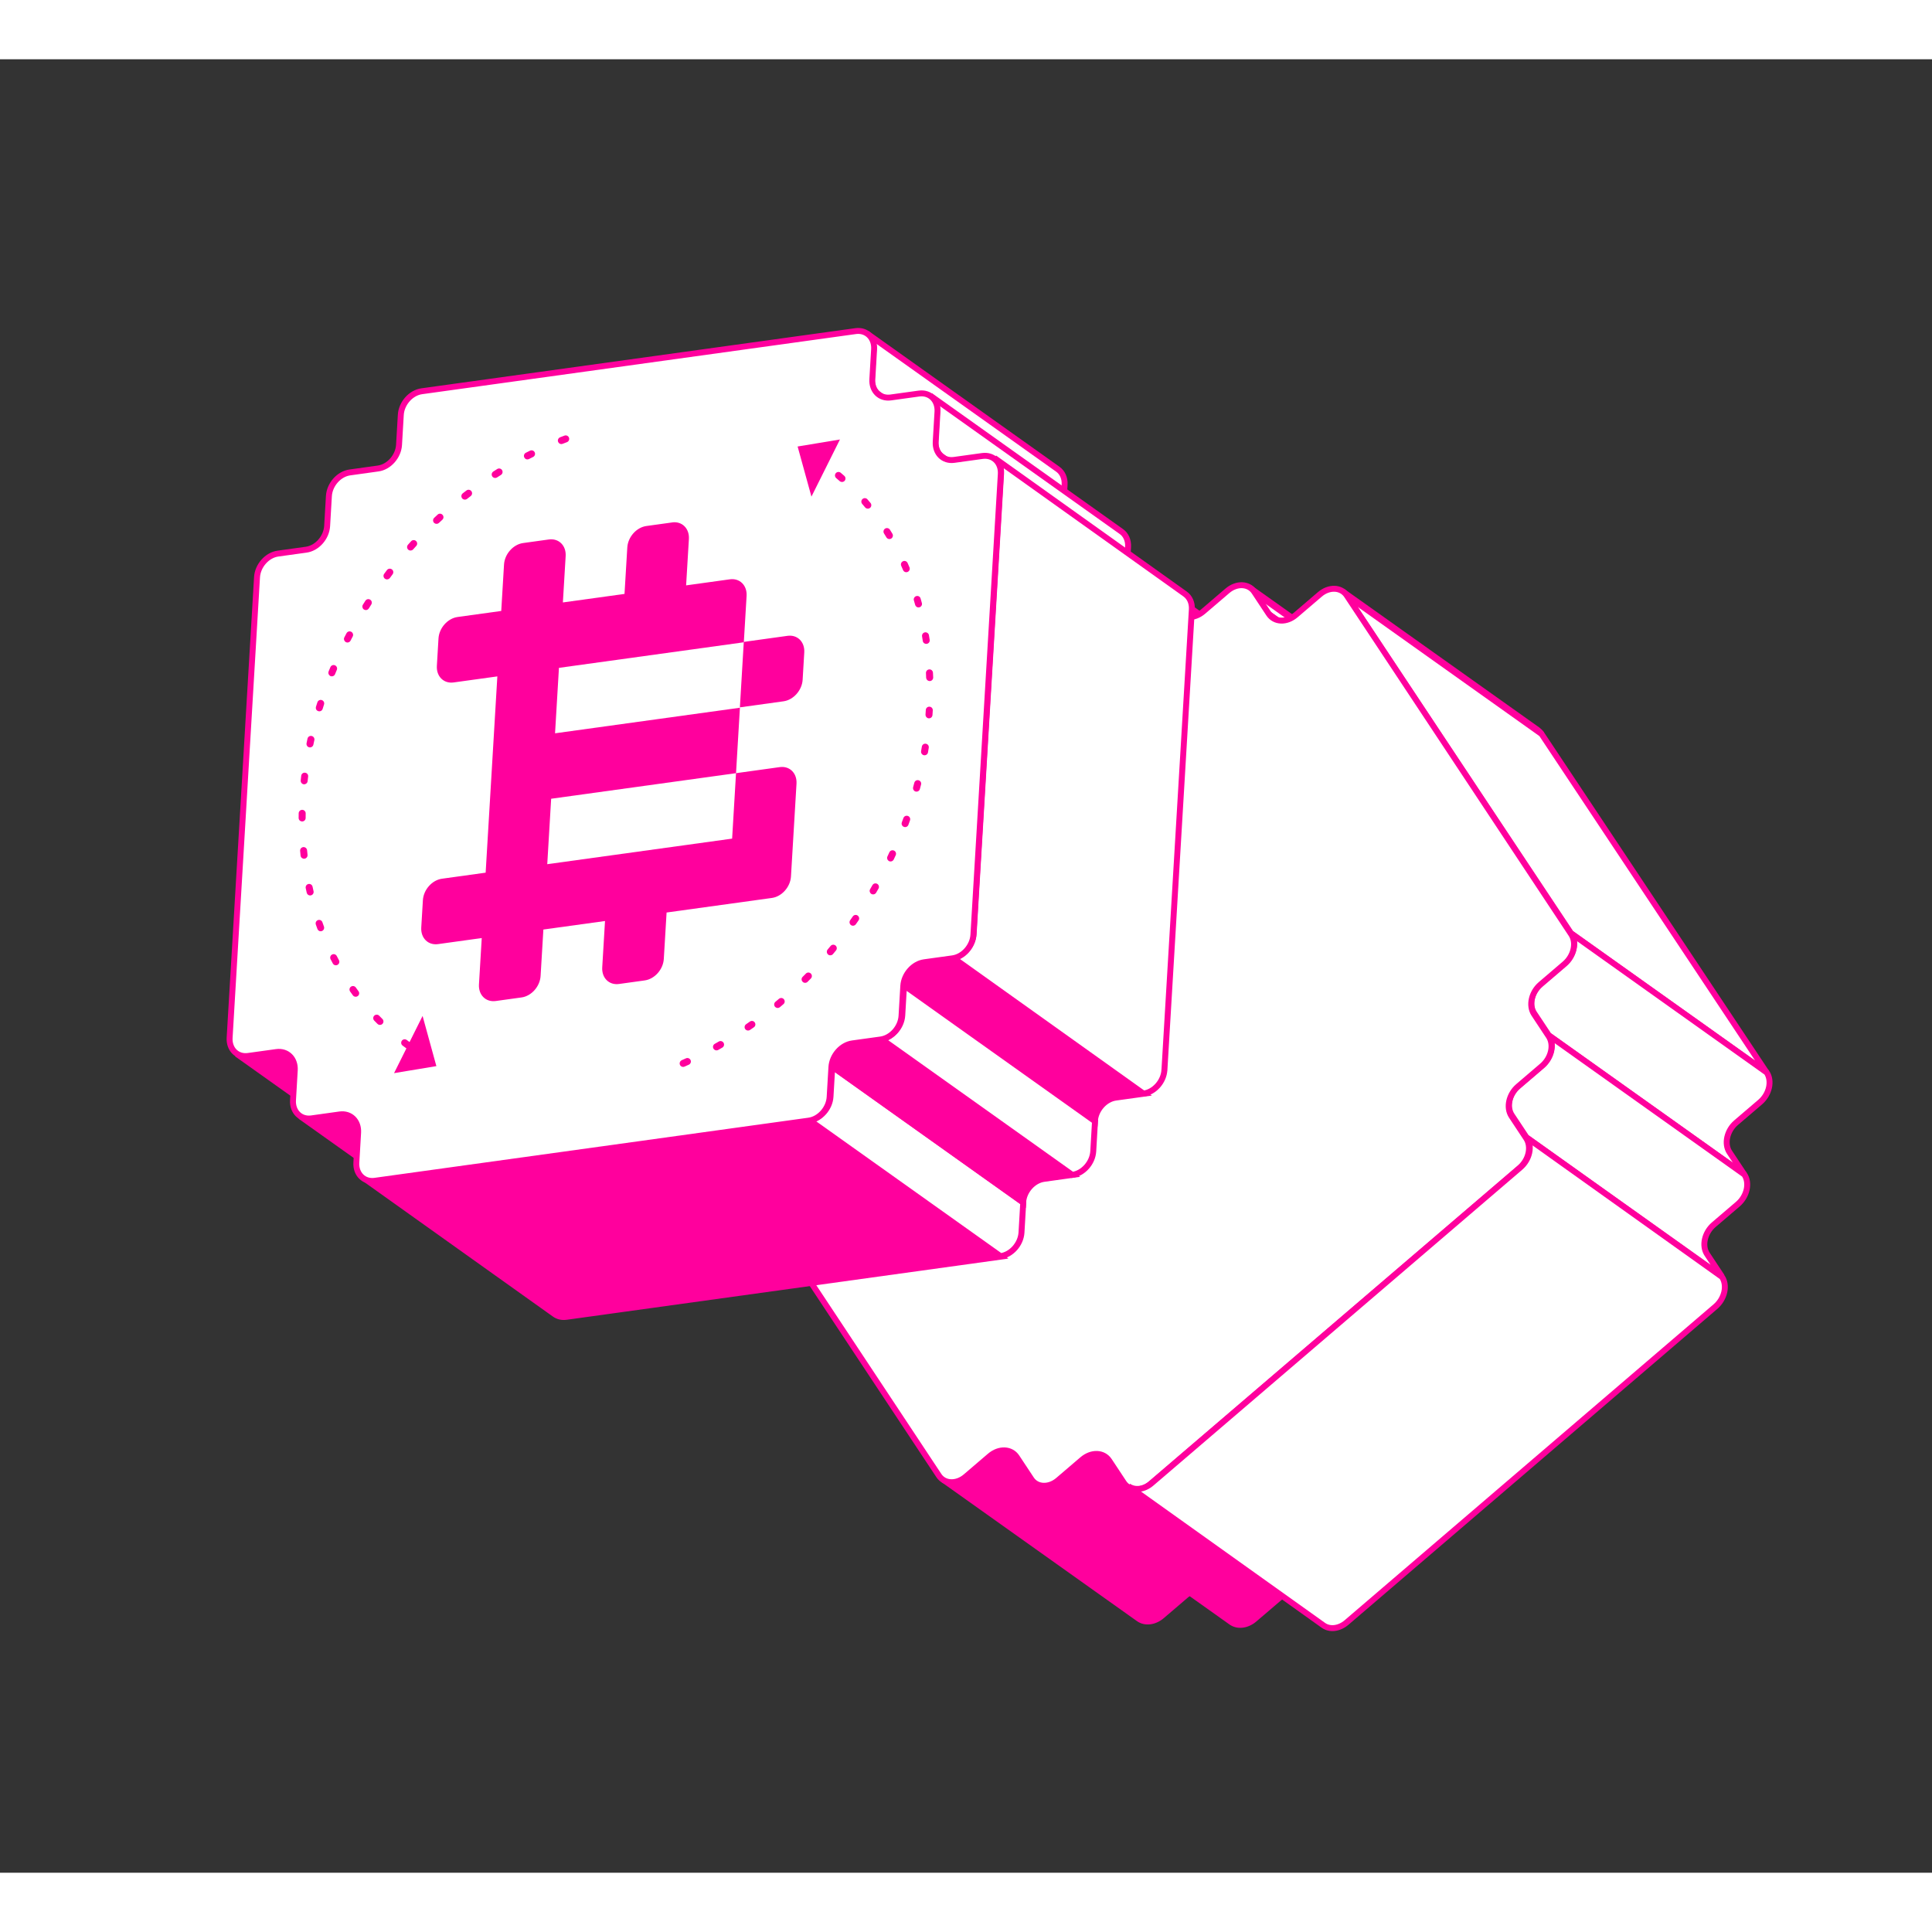 <svg width="240" height="240" viewBox="0 0 326 306" fill="none" xmlns="http://www.w3.org/2000/svg">
<rect x="0" y="0" width="326" height="306" fill="#333333" stroke="none"/>
<path d="M195.266 88.597L228.244 112.024C228.485 112.202 228.7 112.416 228.879 112.678L195.901 89.251C195.726 88.983 195.506 88.764 195.266 88.597Z" fill="white" stroke="#FF009D" strokeLinecap="round" strokeLinejoin="round"/>
<path d="M195.897 89.258L228.874 112.686L231.355 116.404L198.378 92.976L195.897 89.258Z" fill="white" stroke="#FF009D" strokeLinecap="round" strokeLinejoin="round"/>
<path d="M231.981 117.061L199.003 93.634C198.762 93.456 198.547 93.242 198.368 92.98L231.346 116.407C231.52 116.675 231.735 116.889 231.981 117.061Z" fill="white" stroke="#FF009D" strokeLinecap="round" strokeLinejoin="round"/>
<path d="M210.88 89.176L243.858 112.603C244.099 112.781 244.314 112.995 244.493 113.257L211.515 89.83C211.341 89.562 211.12 89.343 210.88 89.176Z" fill="white" stroke="#FF009D" strokeLinecap="round" strokeLinejoin="round"/>
<path d="M211.511 89.836L244.482 113.259L246.963 116.978L213.986 93.549L211.511 89.836Z" fill="white" stroke="#FF009D" strokeLinecap="round" strokeLinejoin="round"/>
<path d="M247.594 117.638L214.617 94.21C214.376 94.033 214.161 93.819 213.982 93.556L246.959 116.983C247.134 117.252 247.349 117.466 247.594 117.638Z" fill="white" stroke="#FF009D" strokeLinecap="round" strokeLinejoin="round"/>
<path d="M226.488 89.748L259.465 113.175C259.707 113.353 259.921 113.567 260.1 113.829L227.123 90.402C226.948 90.133 226.727 89.915 226.488 89.748Z" fill="white" stroke="#FF009D" strokeLinecap="round" strokeLinejoin="round"/>
<path d="M171.061 235.254C170.004 234.503 168.423 234.649 167.15 235.739L163.089 239.212C161.821 240.297 160.235 240.449 159.178 239.697L192.144 263.14C193.201 263.891 194.787 263.739 196.055 262.655L200.116 259.182C201.385 258.097 202.97 257.945 204.027 258.697L171.061 235.254Z" fill="#FF009D" stroke="#FF009D" strokeLinecap="round" strokeLinejoin="round"/>
<path d="M186.669 235.827C185.612 235.076 184.027 235.228 182.758 236.312L178.701 239.78C177.433 240.864 175.847 241.016 174.791 240.265L207.757 263.707C208.814 264.459 210.399 264.306 211.667 263.222L215.724 259.755C216.993 258.671 218.578 258.518 219.635 259.27L186.669 235.827Z" fill="#FF009D" stroke="#FF009D" strokeLinecap="round" strokeLinejoin="round"/>
<path d="M227.779 115.696L260.696 139.182C264.544 141.928 267.948 145.426 270.761 149.661C285.866 172.464 277.988 208.171 253.164 229.424C232.959 246.723 207.757 249.119 190.936 237.117L158.02 213.631C174.841 225.633 200.044 223.247 220.248 205.938C245.072 184.685 252.948 148.968 237.844 126.175C235.036 121.934 231.622 118.437 227.779 115.696Z" fill="white" stroke="#FF009D" strokeLinecap="round" strokeLinejoin="round"/>
<path d="M227.148 90.407L260.115 113.848L298.064 170.937L265.104 147.5L227.148 90.407Z" fill="white" stroke="#FF009D" strokeLinecap="round" strokeLinejoin="round"/>
<path d="M294.306 188.16L291.839 184.44C290.891 183.014 291.389 180.766 292.943 179.436L297 175.969C298.558 174.633 299.058 172.396 298.104 170.965L265.146 147.513C266.101 148.944 265.6 151.182 264.043 152.518L259.985 155.984C258.432 157.314 257.933 159.562 258.882 160.988L261.349 164.708L294.306 188.16Z" fill="white" stroke="#FF009D" strokeLinecap="round" strokeLinejoin="round"/>
<path d="M290.537 205.377L288.07 201.657C287.115 200.226 287.62 197.983 289.173 196.653L293.231 193.186C294.789 191.85 295.289 189.613 294.334 188.182L261.376 164.73C262.331 166.161 261.831 168.399 260.273 169.735L256.215 173.201C254.662 174.531 254.157 176.774 255.112 178.205L257.579 181.926L290.537 205.377Z" fill="white" stroke="#FF009D" strokeLinecap="round" strokeLinejoin="round"/>
<path d="M222.703 90.298C224.26 88.962 226.296 89.043 227.243 90.471L265.117 147.637C266.071 149.069 265.57 151.309 264.013 152.645L259.958 156.113C258.406 157.444 257.907 159.694 258.854 161.122L261.317 164.847C262.271 166.279 261.77 168.518 260.213 169.855L256.158 173.323C254.606 174.654 254.101 176.899 255.054 178.332L257.517 182.056C258.471 183.489 257.97 185.728 256.413 187.065L194.161 240.357C192.604 241.694 190.567 241.613 189.62 240.185L187.157 236.461C186.203 235.028 184.177 234.945 182.616 236.288L178.561 239.756C177.004 241.093 174.968 241.012 174.021 239.584L171.557 235.859C170.61 234.431 168.578 234.344 167.017 235.687L162.962 239.155C161.405 240.491 159.369 240.41 158.421 238.982L120.548 181.816C119.594 180.384 120.095 178.144 121.652 176.808L125.707 173.34C127.263 172.003 127.764 169.764 126.811 168.331L124.347 164.607C123.394 163.174 123.895 160.935 125.452 159.598L129.507 156.13C131.063 154.793 131.564 152.554 130.611 151.122L128.147 147.397C127.194 145.964 127.695 143.725 129.251 142.388L191.504 89.096C193.061 87.759 195.091 87.835 196.045 89.268L198.508 92.993C199.461 94.425 201.492 94.502 203.048 93.165L207.104 89.697C208.66 88.36 210.697 88.441 211.644 89.869L214.107 93.594C215.061 95.026 217.091 95.103 218.648 93.766L222.703 90.298Z" fill="white" stroke="#FF009D" strokeLinecap="round" strokeLinejoin="round"/>
<path d="M289.46 210.472C291.016 209.135 291.517 206.896 290.563 205.463L257.648 181.977C258.601 183.409 258.101 185.649 256.544 186.986L194.301 240.287C193.033 241.372 191.449 241.523 190.394 240.77L223.31 264.257C224.365 265.01 225.949 264.858 227.216 263.774L289.46 210.472Z" fill="white" stroke="#FF009D" strokeLinecap="round" strokeLinejoin="round"/>
<path d="M48.702 168.079C48.173 167.698 47.482 167.523 46.721 167.633L41.953 168.297C41.186 168.401 40.501 168.231 39.965 167.846L72.198 190.769C72.733 191.155 73.418 191.325 74.185 191.22L78.953 190.556C79.714 190.447 80.4 190.627 80.934 191.002L48.702 168.079Z" fill="#FF009D" stroke="#FF009D" strokeLinecap="round" strokeLinejoin="round"/>
<path d="M59.416 178.591C58.887 178.21 58.196 178.035 57.435 178.145L52.663 178.815C51.902 178.924 51.215 178.744 50.681 178.369L82.913 201.292C83.447 201.667 84.134 201.847 84.895 201.738L89.667 201.068C90.428 200.959 91.115 201.139 91.648 201.514L59.416 178.591Z" fill="#FF009D" stroke="#FF009D" strokeLinecap="round" strokeLinejoin="round"/>
<path d="M179.346 76.85L179.64 71.789C179.705 70.655 179.252 69.716 178.501 69.181L146.272 46.255C147.023 46.79 147.475 47.728 147.41 48.862L147.116 53.923C147.051 55.057 147.499 56.002 148.25 56.537L180.48 79.463C179.729 78.928 179.283 77.994 179.346 76.85Z" fill="white" stroke="#FF009D" strokeLinecap="round" strokeLinejoin="round"/>
<path d="M190.054 87.356L190.348 82.296C190.413 81.162 189.965 80.217 189.216 79.692L156.986 56.766C157.737 57.301 158.183 58.235 158.118 59.369L157.825 64.43C157.76 65.564 158.208 66.508 158.952 67.039L191.182 89.966C190.431 89.43 189.985 88.496 190.054 87.356Z" fill="white" stroke="#FF009D" strokeLinecap="round" strokeLinejoin="round"/>
<path d="M136.638 179.093L63.369 189.241C62.608 189.35 61.922 189.169 61.389 188.793L93.591 211.749C94.12 212.13 94.811 212.305 95.572 212.197L168.84 202.048L136.638 179.093Z" fill="#FF009D" stroke="#FF009D" strokeLinecap="round" strokeLinejoin="round"/>
<path d="M156.053 152.275L160.822 151.612L193.048 174.543L188.28 175.205C186.442 175.46 184.867 177.249 184.746 179.189L152.519 156.258C152.63 154.32 154.215 152.529 156.053 152.275Z" fill="#FF009D" stroke="#FF009D" strokeLinecap="round" strokeLinejoin="round"/>
<path d="M172.363 197.979L172.658 192.919L140.433 169.986L140.138 175.046C140.023 176.991 138.442 178.775 136.604 179.029L168.828 201.962C170.656 201.709 172.243 199.93 172.363 197.979Z" fill="white" stroke="#FF009D" strokeLinecap="round" strokeLinejoin="round"/>
<path d="M180.944 188.253L148.717 165.323L143.949 165.985C142.11 166.24 140.535 168.029 140.415 169.969L172.641 192.899C172.751 190.961 174.337 189.17 176.175 188.916L180.944 188.253Z" fill="#FF009D" stroke="#FF009D" strokeLinecap="round" strokeLinejoin="round"/>
<path d="M184.472 184.262L184.767 179.202L152.542 156.269L152.247 161.329C152.132 163.273 150.551 165.058 148.713 165.312L180.937 188.245C182.776 187.99 184.357 186.206 184.472 184.262Z" fill="white" stroke="#FF009D" strokeLinecap="round" strokeLinejoin="round"/>
<path d="M196.482 170.546L201.108 92.855C201.179 91.714 200.728 90.775 199.978 90.239L167.789 67.272C168.539 67.808 168.984 68.743 168.92 69.888L164.293 147.579C164.177 149.524 162.596 151.309 160.759 151.562L192.947 174.529C194.785 174.276 196.361 172.497 196.478 170.552L196.482 170.546Z" fill="white" stroke="#FF009D" strokeLinecap="round" strokeLinejoin="round"/>
<path d="M165.764 66.941C167.6 66.687 168.989 68.06 168.873 70.006L164.25 147.724C164.134 149.67 162.553 151.455 160.717 151.708L155.952 152.368C154.116 152.621 152.541 154.411 152.419 156.352L152.121 161.417C152.005 163.363 150.424 165.148 148.588 165.401L143.824 166.061C141.987 166.314 140.412 168.104 140.29 170.045L139.992 175.11C139.876 177.056 138.296 178.841 136.459 179.094L63.24 189.243C61.414 189.495 60.015 188.124 60.131 186.178L60.428 181.113C60.54 179.173 59.156 177.794 57.319 178.048L52.55 178.713C50.724 178.965 49.325 177.594 49.441 175.648L49.739 170.583C49.85 168.643 48.466 167.265 46.63 167.518L41.865 168.177C40.029 168.431 38.636 167.064 38.746 165.114L43.369 87.396C43.485 85.45 45.066 83.665 46.902 83.411L51.666 82.752C53.503 82.498 55.079 80.719 55.2 78.767L55.498 73.703C55.614 71.757 57.194 69.972 59.031 69.718L63.8 69.053C65.636 68.799 67.213 67.02 67.333 65.068L67.631 60.004C67.742 58.064 69.328 56.273 71.164 56.019L144.383 45.87C146.209 45.619 147.609 46.99 147.493 48.936L147.195 54C147.079 55.947 148.467 57.319 150.304 57.066L155.068 56.406C156.905 56.153 158.298 57.52 158.188 59.47L157.89 64.535C157.774 66.481 159.163 67.853 161 67.6L165.764 66.941Z" fill="white" stroke="#FF009D" strokeLinecap="round" strokeLinejoin="round"/>
<path d="M132.876 97.29C134.549 97.056 135.813 98.308 135.709 100.087L135.435 104.703C135.33 106.471 133.892 108.1 132.218 108.334L124.847 109.356L125.504 98.312L132.876 97.29Z" fill="#FF009D"/>
<path d="M113.408 78.151C115.082 77.918 116.346 79.17 116.242 80.948L115.773 88.775L123.145 87.753C124.819 87.519 126.082 88.771 125.978 90.549L125.51 98.377L94.315 102.692L93.658 113.735L124.852 109.42L124.195 120.463L93 124.778L92.343 135.821L123.537 131.506L124.195 120.463L131.567 119.441C133.24 119.207 134.504 120.459 134.4 122.237L133.467 137.886C133.363 139.664 131.923 141.283 130.25 141.517L112.478 143.975L112.009 151.802C111.905 153.58 110.465 155.199 108.792 155.433L104.453 156.034C102.779 156.268 101.516 155.016 101.619 153.238L102.088 145.41L91.688 146.847L91.219 154.674C91.115 156.452 89.671 158.077 88.002 158.305L83.652 158.907C81.979 159.141 80.715 157.889 80.819 156.111L81.288 148.284L73.916 149.306C72.242 149.54 70.978 148.287 71.082 146.509L71.358 141.904C71.462 140.126 72.901 138.507 74.575 138.273L81.947 137.251L83.921 104.133L76.549 105.154C74.876 105.388 73.612 104.136 73.716 102.358L73.99 97.742C74.093 95.964 75.533 94.346 77.207 94.111L84.579 93.09L85.047 85.263C85.151 83.484 86.591 81.866 88.264 81.632L92.614 81.029C94.283 80.802 95.551 82.048 95.447 83.826L94.979 91.653L105.379 90.216L105.848 82.389C105.951 80.611 107.391 78.992 109.065 78.758L113.404 78.158L113.408 78.151Z" fill="#FF009D"/>
<path d="M68.567 166.898C68.356 166.742 68.139 166.581 67.928 166.425C67.67 166.233 67.619 165.86 67.811 165.601C68.002 165.342 68.364 165.293 68.621 165.474C68.621 165.474 68.627 165.479 68.633 165.483C68.838 165.635 69.049 165.791 69.254 165.943C69.513 166.134 69.578 166.5 69.388 166.769C69.197 167.028 68.832 167.094 68.568 166.908L68.567 166.898ZM63.783 162.833C63.783 162.833 63.729 162.793 63.705 162.775C63.516 162.589 63.332 162.397 63.144 162.211C62.916 161.977 62.924 161.601 63.153 161.379C63.387 161.151 63.763 161.159 63.984 161.388C64.162 161.576 64.345 161.758 64.527 161.939C64.759 162.167 64.762 162.542 64.528 162.77C64.319 162.978 63.995 163 63.772 162.835L63.783 162.833ZM59.677 158.078C59.629 158.042 59.581 158.007 59.546 157.953C59.386 157.741 59.236 157.528 59.081 157.31C58.896 157.043 58.953 156.675 59.22 156.49C59.487 156.306 59.854 156.363 60.039 156.63C60.188 156.844 60.343 157.051 60.491 157.254C60.686 157.52 60.628 157.887 60.368 158.076C60.16 158.231 59.876 158.225 59.673 158.084L59.677 158.078ZM56.329 152.764C56.256 152.711 56.193 152.645 56.153 152.56C56.028 152.327 55.906 152.088 55.78 151.855C55.63 151.567 55.748 151.206 56.037 151.066C56.325 150.916 56.685 151.033 56.831 151.328C56.951 151.556 57.066 151.791 57.191 152.014C57.341 152.302 57.234 152.661 56.946 152.811C56.743 152.922 56.503 152.894 56.324 152.77L56.329 152.764ZM53.768 147.027C53.678 146.96 53.599 146.865 53.561 146.753C53.465 146.504 53.379 146.255 53.294 146.005C53.188 145.694 53.348 145.364 53.653 145.254C53.957 145.144 54.292 145.309 54.402 145.614C54.488 145.863 54.572 146.103 54.662 146.347C54.772 146.652 54.614 146.992 54.309 147.102C54.116 147.173 53.918 147.139 53.768 147.027ZM51.993 140.995C51.879 140.911 51.797 140.794 51.758 140.645C51.698 140.386 51.644 140.131 51.588 139.866C51.519 139.544 51.723 139.23 52.04 139.166C52.362 139.096 52.676 139.301 52.74 139.619C52.794 139.873 52.848 140.128 52.907 140.376C52.981 140.692 52.782 141.011 52.461 141.081C52.29 141.122 52.118 141.079 51.991 140.985L51.993 140.995ZM50.962 134.788C50.83 134.69 50.739 134.548 50.719 134.374C50.69 134.11 50.661 133.847 50.643 133.581C50.611 133.259 50.851 132.971 51.173 132.939C51.495 132.907 51.783 133.148 51.815 133.47C51.837 133.729 51.865 133.983 51.893 134.246C51.925 134.568 51.691 134.861 51.369 134.893C51.217 134.911 51.081 134.866 50.962 134.788ZM50.639 128.506C50.488 128.395 50.392 128.222 50.39 128.024L50.399 127.229C50.405 126.907 50.671 126.647 50.997 126.646C51.325 126.656 51.585 126.923 51.58 127.245L51.573 128.023C51.574 128.35 51.307 128.61 50.981 128.611C50.852 128.608 50.739 128.572 50.643 128.5L50.639 128.506ZM50.984 122.227C50.815 122.102 50.715 121.897 50.742 121.684L50.828 120.899C50.865 120.572 51.157 120.341 51.479 120.384C51.806 120.421 52.037 120.713 51.994 121.036L51.907 121.81C51.87 122.137 51.578 122.368 51.257 122.336C51.154 122.324 51.058 122.291 50.98 122.233L50.984 122.227ZM51.96 116.013C51.78 115.879 51.681 115.648 51.726 115.41L51.888 114.636C51.958 114.315 52.271 114.118 52.592 114.187C52.907 114.253 53.11 114.571 53.045 114.886L52.88 115.65C52.815 115.965 52.498 116.169 52.183 116.103C52.1 116.089 52.025 116.052 51.959 116.003L51.96 116.013ZM53.534 109.925C53.335 109.778 53.237 109.519 53.312 109.266L53.553 108.512C53.651 108.203 53.984 108.03 54.293 108.128C54.608 108.231 54.775 108.559 54.677 108.869L54.445 109.611C54.347 109.921 54.02 110.098 53.711 110C53.65 109.982 53.597 109.953 53.543 109.913L53.534 109.925ZM55.652 104.006C55.435 103.846 55.345 103.565 55.445 103.303L55.748 102.577C55.875 102.279 56.223 102.136 56.521 102.263C56.818 102.39 56.961 102.738 56.834 103.036L56.535 103.756C56.414 104.058 56.066 104.201 55.765 104.081C55.72 104.066 55.684 104.039 55.647 104.012L55.652 104.006ZM58.283 98.301C58.055 98.131 57.964 97.812 58.102 97.551L58.468 96.853C58.618 96.562 58.977 96.455 59.267 96.604C59.552 96.76 59.664 97.113 59.514 97.403L59.152 98.095C59.003 98.386 58.65 98.498 58.36 98.348C58.336 98.33 58.312 98.312 58.289 98.305L58.283 98.301ZM61.39 92.835C61.143 92.652 61.065 92.305 61.233 92.038L61.653 91.37C61.826 91.097 62.194 91.015 62.466 91.189C62.739 91.362 62.82 91.731 62.647 92.003L62.232 92.665C62.059 92.938 61.697 93.024 61.419 92.846C61.407 92.838 61.401 92.833 61.389 92.824L61.39 92.835ZM64.957 87.653C64.957 87.653 64.951 87.649 64.945 87.644C64.686 87.453 64.635 87.08 64.827 86.821L65.299 86.182C65.502 85.931 65.875 85.881 66.135 86.083C66.394 86.275 66.44 86.654 66.243 86.909L65.78 87.535C65.576 87.786 65.22 87.839 64.957 87.653ZM68.941 82.79C68.941 82.79 68.904 82.763 68.886 82.75C68.645 82.534 68.622 82.163 68.842 81.915L69.37 81.327C69.585 81.086 69.968 81.071 70.199 81.288C70.44 81.504 70.459 81.882 70.237 82.119L69.714 82.701C69.512 82.924 69.175 82.964 68.935 82.786L68.941 82.79ZM73.327 78.29C73.297 78.268 73.267 78.246 73.235 78.213C73.012 77.973 73.026 77.601 73.265 77.377L73.843 76.835C74.082 76.612 74.448 76.621 74.672 76.872C74.896 77.112 74.882 77.484 74.636 77.703L74.068 78.233C73.856 78.43 73.548 78.445 73.321 78.286L73.327 78.29ZM78.094 74.194C78.052 74.163 78.004 74.127 77.975 74.078C77.776 73.818 77.823 73.452 78.076 73.248C78.282 73.083 78.493 72.923 78.705 72.763C78.964 72.563 79.336 72.614 79.535 72.874C79.735 73.133 79.683 73.506 79.424 73.705C79.217 73.86 79.011 74.024 78.81 74.183C78.605 74.348 78.316 74.348 78.106 74.203L78.094 74.194ZM83.213 70.544C83.152 70.499 83.097 70.448 83.06 70.384C82.88 70.111 82.965 69.745 83.237 69.564C83.463 69.423 83.682 69.278 83.907 69.137C84.181 68.967 84.547 69.052 84.717 69.327C84.886 69.601 84.802 69.968 84.528 70.138C84.307 70.272 84.088 70.418 83.873 70.557C83.663 70.691 83.404 70.676 83.213 70.544ZM88.653 67.402C88.581 67.349 88.512 67.279 88.472 67.194C88.322 66.905 88.439 66.545 88.723 66.4C88.962 66.279 89.196 66.163 89.43 66.048C89.724 65.902 90.074 66.021 90.22 66.316C90.366 66.61 90.247 66.96 89.953 67.106C89.718 67.221 89.49 67.341 89.256 67.457C89.051 67.557 88.817 67.533 88.644 67.415L88.653 67.402ZM94.381 64.819C94.29 64.752 94.218 64.661 94.175 64.555C94.055 64.251 94.207 63.907 94.51 63.786C94.758 63.69 95.006 63.594 95.249 63.504C95.554 63.394 95.892 63.542 96.008 63.851C96.118 64.156 95.97 64.495 95.661 64.611C95.418 64.701 95.174 64.791 94.932 64.891C94.74 64.963 94.531 64.93 94.376 64.825L94.381 64.819Z" fill="#FF009D"/>
<path d="M114.931 169.924C114.847 169.861 114.776 169.781 114.733 169.675C114.602 169.373 114.744 169.03 115.039 168.894C115.275 168.789 115.511 168.684 115.747 168.579C116.043 168.444 116.39 168.58 116.525 168.876C116.66 169.172 116.525 169.519 116.229 169.654C115.989 169.765 115.747 169.866 115.506 169.977C115.311 170.065 115.092 170.033 114.929 169.913L114.931 169.924ZM120.557 167.125C120.491 167.076 120.427 167.01 120.383 166.931C120.223 166.644 120.33 166.285 120.612 166.131C120.839 166 121.061 165.876 121.288 165.745C121.568 165.58 121.931 165.681 122.096 165.962C122.261 166.243 122.161 166.606 121.88 166.771C121.653 166.902 121.422 167.038 121.189 167.164C120.982 167.281 120.738 167.259 120.563 167.129L120.557 167.125ZM125.889 163.792C125.835 163.751 125.785 163.705 125.744 163.647C125.56 163.38 125.628 163.011 125.894 162.826L126.534 162.377C126.801 162.192 127.168 162.249 127.353 162.517C127.537 162.784 127.48 163.151 127.213 163.336L126.563 163.787C126.354 163.931 126.08 163.924 125.887 163.781L125.889 163.792ZM130.881 159.973C130.838 159.942 130.802 159.915 130.769 159.872C130.561 159.624 130.596 159.249 130.843 159.041C131.042 158.872 131.238 158.708 131.437 158.539C131.684 158.331 132.057 158.355 132.266 158.603C132.474 158.85 132.45 159.224 132.202 159.432C132.003 159.601 131.799 159.777 131.599 159.946C131.385 160.123 131.091 160.129 130.881 159.973ZM135.513 155.721C135.513 155.721 135.459 155.681 135.435 155.663C135.202 155.435 135.2 155.06 135.434 154.832C135.615 154.65 135.801 154.461 135.983 154.279C136.21 154.046 136.578 154.039 136.817 154.272C137.049 154.499 137.051 154.874 136.824 155.106C136.638 155.295 136.452 155.484 136.266 155.672C136.056 155.881 135.737 155.896 135.51 155.737L135.513 155.721ZM139.761 151.081C139.761 151.081 139.737 151.063 139.725 151.055C139.479 150.845 139.445 150.475 139.649 150.224C139.816 150.022 139.98 149.827 140.148 149.625C140.351 149.374 140.725 149.334 140.981 149.543C141.231 149.746 141.271 150.121 141.063 150.377C140.896 150.579 140.728 150.781 140.555 150.989C140.355 151.223 140.008 151.264 139.762 151.092L139.761 151.081ZM143.593 146.097C143.334 145.905 143.269 145.54 143.454 145.276C143.61 145.065 143.749 144.851 143.899 144.636C144.084 144.372 144.448 144.297 144.717 144.487L144.723 144.491C144.982 144.683 145.052 145.042 144.867 145.306C144.717 145.521 144.562 145.742 144.413 145.958C144.221 146.217 143.862 146.287 143.593 146.097ZM146.989 140.808C146.748 140.629 146.666 140.299 146.825 140.034L147.215 139.353C147.377 139.072 147.737 138.975 148.018 139.137C148.293 139.294 148.396 139.659 148.235 139.94L147.84 140.627C147.678 140.908 147.312 141 147.031 140.839C147.019 140.83 147.001 140.817 146.989 140.808ZM149.932 135.249C149.709 135.084 149.616 134.782 149.743 134.521L150.07 133.813C150.208 133.514 150.559 133.392 150.852 133.525C151.151 133.662 151.273 134.013 151.14 134.307L150.808 135.021C150.665 135.316 150.319 135.443 150.02 135.305C149.99 135.283 149.962 135.271 149.927 135.255L149.932 135.249ZM152.379 129.453C152.168 129.297 152.074 129.022 152.169 128.766L152.44 128.035C152.555 127.728 152.885 127.571 153.195 127.68C153.506 127.789 153.658 128.125 153.549 128.436L153.28 129.179C153.165 129.485 152.83 129.638 152.523 129.523C152.472 129.504 152.426 129.478 152.389 129.452L152.379 129.453ZM154.305 123.468C154.113 123.325 154.017 123.077 154.076 122.832L154.28 122.078C154.361 121.766 154.681 121.573 154.999 121.66C155.311 121.741 155.503 122.061 155.417 122.379C155.348 122.636 155.284 122.887 155.215 123.144C155.133 123.456 154.808 123.644 154.49 123.558C154.418 123.542 154.36 123.508 154.305 123.468ZM155.663 117.332C155.488 117.202 155.381 116.983 155.421 116.751C155.463 116.493 155.51 116.24 155.552 115.981C155.605 115.657 155.905 115.441 156.229 115.494C156.553 115.548 156.769 115.848 156.716 116.172C156.674 116.43 156.628 116.694 156.586 116.952C156.533 117.276 156.227 117.488 155.903 117.435C155.81 117.422 155.729 117.381 155.663 117.332ZM156.416 111.093C156.26 110.977 156.157 110.789 156.167 110.573C156.182 110.313 156.203 110.058 156.218 109.799C156.233 109.475 156.512 109.224 156.841 109.245C157.165 109.26 157.416 109.539 157.395 109.869C157.381 110.129 157.367 110.399 157.342 110.66C157.316 110.985 157.042 111.23 156.712 111.209C156.598 111.2 156.496 111.161 156.412 111.099L156.416 111.093ZM156.526 104.806C156.381 104.699 156.287 104.536 156.275 104.35C156.263 104.09 156.257 103.833 156.245 103.573C156.228 103.243 156.476 102.97 156.805 102.953C157.135 102.936 157.407 103.184 157.425 103.514C157.437 103.775 157.451 104.046 157.463 104.307C157.474 104.632 157.226 104.905 156.896 104.922C156.763 104.926 156.634 104.886 156.532 104.811L156.526 104.806ZM155.947 98.542C155.821 98.448 155.732 98.317 155.707 98.149C155.668 97.887 155.63 97.635 155.586 97.379C155.533 97.06 155.75 96.755 156.068 96.701C156.387 96.648 156.693 96.865 156.746 97.184C156.785 97.446 156.834 97.707 156.874 97.969C156.922 98.294 156.7 98.595 156.379 98.638C156.222 98.662 156.066 98.621 155.952 98.536L155.947 98.542ZM154.647 92.386C154.538 92.305 154.458 92.2 154.421 92.06C154.352 91.814 154.283 91.567 154.208 91.315C154.113 91.002 154.3 90.674 154.608 90.585C154.92 90.49 155.246 90.667 155.337 90.985C155.412 91.237 155.482 91.494 155.553 91.752C155.637 92.066 155.455 92.388 155.141 92.472C154.966 92.52 154.779 92.484 154.641 92.381L154.647 92.386ZM152.58 86.446C152.496 86.384 152.425 86.303 152.383 86.197C152.282 85.955 152.177 85.719 152.072 85.483C151.937 85.186 152.072 84.839 152.368 84.704C152.664 84.569 153.011 84.704 153.146 85C153.257 85.241 153.357 85.483 153.464 85.73C153.589 86.027 153.453 86.374 153.151 86.505C152.956 86.594 152.741 86.556 152.574 86.442L152.58 86.446ZM149.73 80.849C149.67 80.804 149.613 80.743 149.57 80.675C149.435 80.454 149.301 80.233 149.166 80.012C148.996 79.737 149.076 79.376 149.349 79.196C149.628 79.021 149.99 79.111 150.164 79.38C150.304 79.605 150.445 79.831 150.582 80.062C150.747 80.343 150.656 80.705 150.382 80.875C150.176 81.002 149.921 80.981 149.736 80.853L149.73 80.849ZM146.094 75.723C146.052 75.692 146.016 75.665 145.982 75.622C145.813 75.422 145.65 75.227 145.481 75.027C145.273 74.78 145.297 74.406 145.544 74.198C145.792 73.989 146.165 74.014 146.373 74.261C146.542 74.461 146.717 74.665 146.886 74.865C147.095 75.112 147.06 75.487 146.813 75.696C146.603 75.867 146.309 75.873 146.094 75.723ZM141.731 71.216C141.731 71.216 141.695 71.189 141.683 71.18C141.491 71.01 141.294 70.836 141.098 70.672C140.853 70.463 140.819 70.093 141.033 69.841C141.242 69.595 141.624 69.57 141.863 69.775C142.065 69.944 142.269 70.122 142.466 70.296C142.707 70.512 142.731 70.884 142.521 71.129C142.314 71.359 141.982 71.392 141.737 71.22L141.731 71.216ZM136.053 67.012C135.806 66.829 135.729 66.492 135.892 66.221C136.06 65.944 136.426 65.852 136.698 66.026C136.922 66.163 137.152 66.306 137.372 66.45C137.626 66.61 137.726 66.992 137.553 67.264C137.379 67.537 137.011 67.619 136.739 67.445C136.526 67.305 136.302 67.168 136.083 67.034C136.071 67.025 136.059 67.016 136.047 67.007L136.053 67.012Z" fill="#FF009D"/>
<path d="M140.845 64.811L135.217 65.744L137.055 72.408L140.845 64.811Z" fill="#FF009D" stroke="#FF009D" strokeLinecap="round" strokeLinejoin="round"/>
<path d="M67.376 170.424L73.003 169.491L71.17 162.82L67.376 170.424Z" fill="#FF009D" stroke="#FF009D" strokeLinecap="round" strokeLinejoin="round"/>
</svg>
